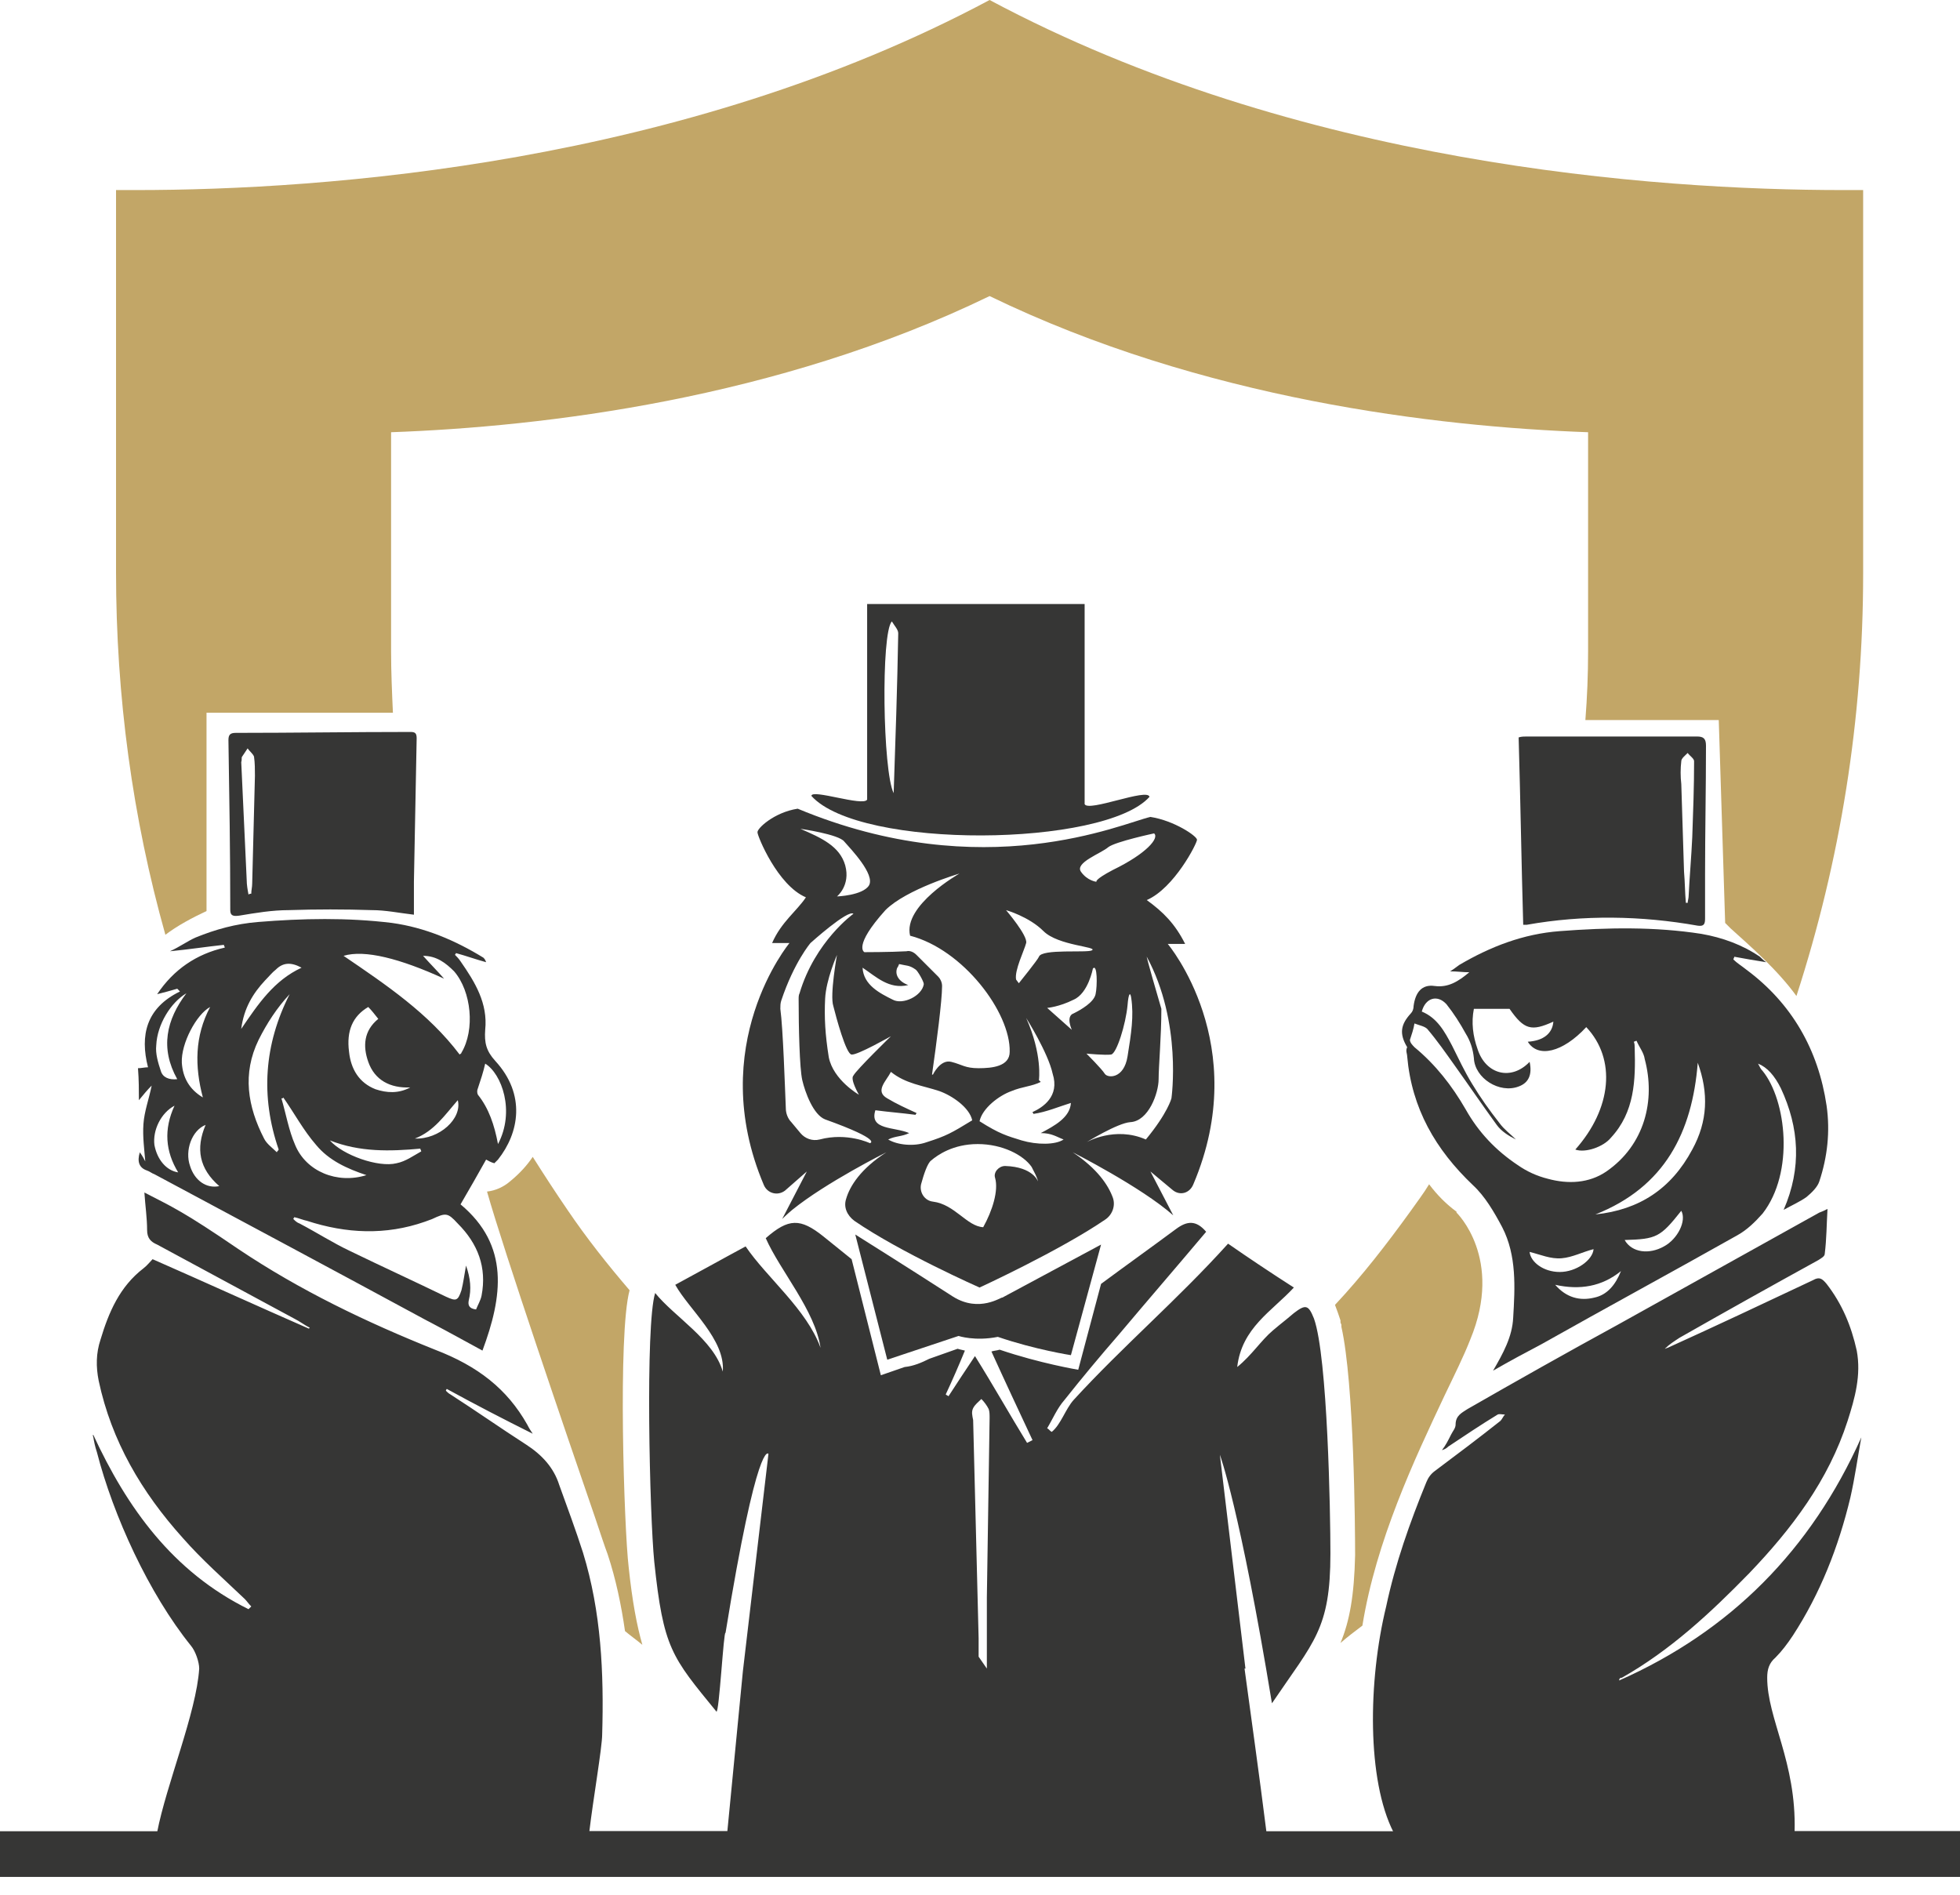 <?xml version="1.0" encoding="UTF-8"?> <svg xmlns="http://www.w3.org/2000/svg" width="60" height="58" viewBox="0 0 60 58" fill="none"> <path d="M19.133 49.93C19.301 50.07 19.497 50.21 19.664 50.35C19.497 49.762 19.357 49.035 19.245 47.972C19.105 46.797 18.909 40.839 19.273 39.496C18.602 38.713 17.958 37.902 17.371 37.035C17.007 36.504 16.643 35.944 16.308 35.413C16.14 35.664 15.916 35.916 15.608 36.168C15.413 36.336 15.161 36.448 14.909 36.475C15.441 38.35 17.315 43.832 18.21 46.434C18.378 46.937 18.518 47.357 18.602 47.58C18.853 48.336 19.021 49.147 19.133 49.93Z" fill="#C2A667"></path> <path d="M12.028 21.818C12 21.203 11.972 20.559 11.972 19.944V13.231C16.615 13.063 23.776 12.224 30.294 9.063C36.811 12.224 43.972 13.063 48.615 13.231V19.944C48.615 20.643 48.587 21.343 48.532 22.042H52.615L52.811 28.252C52.839 28.28 52.867 28.308 52.895 28.336L52.979 28.42C53.566 28.951 54.406 29.678 54.993 30.489C56.336 26.35 57.035 22.014 57.035 17.566V5.818H56.42C50.629 5.818 39.72 5.035 30.294 0C20.867 5.035 9.93 5.818 4.168 5.818H3.552V17.511C3.552 21.315 4.056 25.035 5.063 28.615C5.427 28.336 5.902 28.084 6.322 27.888V21.818H12.028Z" fill="#C2A667"></path> <path d="M41.706 49.762C42.126 47.161 43.301 44.671 44.224 42.713C44.532 42.07 44.811 41.511 45.007 41.007C46.042 38.517 44.587 37.119 44.587 37.119V37.091C44.28 36.867 44 36.587 43.748 36.252C43.581 36.531 43.385 36.783 43.189 37.063C42.462 38.07 41.706 39.049 40.867 39.944C40.923 40.084 40.979 40.252 41.035 40.419C41.035 40.419 41.035 40.447 41.035 40.475C41.035 40.504 41.063 40.531 41.063 40.559V40.615C41.455 42.35 41.483 46.797 41.483 47.608C41.455 48.839 41.315 49.622 41.035 50.294C41.259 50.098 41.483 49.93 41.706 49.762Z" fill="#C2A667"></path> <path d="M43.077 32.336C43.217 33.93 43.944 35.189 45.091 36.28C45.454 36.615 45.734 37.091 45.986 37.566C46.433 38.434 46.377 39.413 46.322 40.336C46.294 40.923 46.014 41.427 45.706 41.958C46.238 41.65 46.713 41.399 47.189 41.147C49.175 40.028 51.189 38.937 53.175 37.818C53.482 37.65 53.734 37.399 53.958 37.147C54.937 35.888 54.685 33.678 53.958 32.783C53.902 32.727 53.874 32.671 53.818 32.559C54.098 32.671 54.322 32.923 54.517 33.315C55.077 34.517 55.161 35.748 54.601 37.035C54.853 36.895 55.105 36.783 55.3 36.643C55.468 36.504 55.636 36.336 55.692 36.168C55.944 35.413 56.028 34.629 55.916 33.846C55.664 32.14 54.853 30.713 53.454 29.678C53.315 29.566 53.175 29.483 53.063 29.371C53.063 29.343 53.091 29.315 53.091 29.287C53.398 29.343 53.706 29.399 54.07 29.455C53.986 29.399 53.93 29.343 53.874 29.287C53.343 28.923 52.727 28.699 52.084 28.587C50.657 28.364 49.203 28.392 47.748 28.503C46.629 28.587 45.622 28.979 44.671 29.538C44.587 29.594 44.531 29.65 44.391 29.734C44.615 29.734 44.783 29.762 44.979 29.762C44.643 30.042 44.336 30.238 43.916 30.182C43.524 30.126 43.328 30.378 43.273 30.797C43.273 30.881 43.245 30.965 43.189 31.021C42.881 31.357 42.825 31.636 43.077 32.056C43.021 32.168 43.077 32.252 43.077 32.336ZM46.825 38.322C47.161 38.406 47.468 38.545 47.804 38.517C48.14 38.489 48.447 38.322 48.783 38.238C48.755 38.573 48.252 38.937 47.748 38.937C47.245 38.937 46.853 38.629 46.825 38.322ZM48.811 39.72C48.364 39.832 47.944 39.72 47.608 39.329C48.364 39.496 49.035 39.385 49.622 38.909C49.454 39.329 49.203 39.636 48.811 39.72ZM50.937 38.154C50.489 38.406 49.958 38.35 49.734 37.958C50.713 37.93 50.825 37.874 51.468 37.063C51.636 37.371 51.356 37.93 50.937 38.154ZM51.972 32.532C52.307 33.455 52.28 34.322 51.804 35.189C51.161 36.392 50.182 37.035 48.839 37.175C50.965 36.336 51.804 34.657 51.972 32.532ZM43.3 31.329C43.44 31.385 43.608 31.413 43.692 31.497C44 31.86 44.252 32.224 44.531 32.615C44.951 33.203 45.37 33.818 45.818 34.434C45.958 34.629 46.182 34.769 46.405 34.881C46.238 34.713 46.042 34.573 45.902 34.378C45.594 33.986 45.315 33.594 45.063 33.175C44.839 32.811 44.643 32.392 44.447 32C44.224 31.58 44 31.161 43.524 30.965C43.636 30.546 44 30.434 44.28 30.741C44.503 31.021 44.699 31.329 44.867 31.636C45.007 31.86 45.091 32.112 45.119 32.392C45.147 33.007 45.902 33.483 46.489 33.259C46.797 33.147 46.909 32.895 46.825 32.504C46.266 33.091 45.482 32.895 45.231 32.112C45.091 31.72 45.035 31.301 45.119 30.881C45.482 30.881 45.846 30.881 46.21 30.881C46.657 31.524 46.881 31.58 47.552 31.273C47.524 31.636 47.245 31.86 46.769 31.888C47.077 32.392 47.832 32.224 48.559 31.441C49.482 32.42 49.343 33.93 48.224 35.189C48.531 35.301 49.091 35.105 49.315 34.825C50.042 34.042 50.07 33.063 50.042 32.084C50.042 32.028 50.042 31.944 50.014 31.888C50.042 31.888 50.07 31.86 50.098 31.86C50.182 32.056 50.322 32.224 50.349 32.42C50.685 33.678 50.349 35.049 49.175 35.86C48.643 36.224 48 36.252 47.384 36.084C47.049 36 46.741 35.86 46.461 35.664C45.79 35.217 45.259 34.657 44.867 33.958C44.447 33.231 43.944 32.587 43.3 32.056C43.245 32 43.161 31.916 43.161 31.832C43.217 31.664 43.273 31.497 43.3 31.329Z" fill="#363635"></path> <path d="M46.741 28.308C48.475 28 50.238 28.028 51.972 28.336C52.168 28.364 52.196 28.28 52.196 28.112C52.196 27.664 52.196 27.217 52.196 26.769C52.196 25.454 52.224 24.14 52.224 22.825C52.224 22.601 52.14 22.545 51.944 22.545C50.21 22.545 48.475 22.545 46.741 22.545C46.657 22.545 46.573 22.545 46.489 22.573C46.545 24.503 46.573 26.378 46.629 28.308C46.685 28.308 46.713 28.308 46.741 28.308ZM51.468 23.301C51.468 23.217 51.58 23.133 51.664 23.049C51.72 23.133 51.86 23.217 51.86 23.301C51.86 24.084 51.832 24.839 51.804 25.622C51.776 26.238 51.72 26.853 51.692 27.441C51.692 27.497 51.664 27.58 51.664 27.636C51.636 27.636 51.608 27.636 51.608 27.636C51.58 27.329 51.58 26.993 51.552 26.685C51.525 25.79 51.496 24.895 51.468 24C51.441 23.776 51.441 23.524 51.468 23.301Z" fill="#363635"></path> <path d="M4.252 33.678C4.391 33.51 4.503 33.371 4.643 33.231C4.559 33.65 4.419 34.014 4.391 34.406C4.363 34.797 4.419 35.189 4.447 35.552C4.419 35.496 4.363 35.385 4.28 35.273C4.196 35.552 4.252 35.748 4.503 35.832C4.587 35.86 4.643 35.916 4.727 35.944C7.496 37.426 10.266 38.909 13.007 40.392C13.594 40.699 14.154 41.007 14.769 41.343C15.384 39.692 15.608 38.126 14.098 36.867C14.377 36.392 14.629 35.944 14.881 35.496C14.937 35.524 15.021 35.58 15.133 35.608C15.189 35.552 15.217 35.524 15.245 35.496C15.888 34.685 16.112 33.51 15.161 32.475C14.881 32.168 14.825 31.916 14.853 31.524C14.937 30.713 14.545 30.07 14.098 29.427C14.042 29.343 13.986 29.287 13.93 29.231C13.93 29.203 13.958 29.203 13.958 29.175C14.266 29.259 14.573 29.371 14.881 29.454C14.853 29.371 14.825 29.343 14.797 29.315C13.93 28.783 13.007 28.392 12 28.252C10.629 28.084 9.259 28.112 7.888 28.224C7.217 28.28 6.601 28.448 5.986 28.699C5.734 28.811 5.51 28.979 5.203 29.119C5.79 29.063 6.322 28.979 6.853 28.923C6.853 28.951 6.881 28.979 6.881 29.007C6.014 29.203 5.315 29.678 4.811 30.433C5.035 30.378 5.231 30.322 5.426 30.266C5.454 30.294 5.482 30.322 5.51 30.35C4.475 30.853 4.28 31.692 4.531 32.671C4.419 32.671 4.336 32.699 4.224 32.699C4.252 33.063 4.252 33.371 4.252 33.678ZM8.475 35.273C8.336 35.133 8.168 35.021 8.084 34.853C7.58 33.874 7.412 32.867 7.916 31.832C8.168 31.329 8.475 30.853 8.867 30.433C8.084 31.972 7.972 33.566 8.531 35.189C8.503 35.245 8.475 35.245 8.475 35.273ZM14.741 39.664C14.713 39.804 14.629 39.944 14.573 40.084C14.35 40.056 14.322 39.944 14.35 39.804C14.433 39.468 14.405 39.133 14.266 38.741C14.21 39.049 14.182 39.273 14.126 39.496C14.014 39.832 13.958 39.832 13.65 39.692C12.671 39.217 11.692 38.769 10.713 38.294C10.182 38.042 9.706 37.734 9.175 37.455C9.091 37.426 9.035 37.371 8.979 37.315C8.979 37.287 9.007 37.287 9.007 37.259C9.147 37.287 9.259 37.343 9.398 37.371C10.601 37.762 11.804 37.818 13.007 37.398C13.091 37.371 13.147 37.343 13.231 37.315C13.65 37.119 13.706 37.119 14.014 37.455C14.629 38.07 14.909 38.797 14.741 39.664ZM11.273 32.503C11.468 33.063 11.944 33.315 12.559 33.287C12.196 33.483 11.832 33.455 11.496 33.343C10.993 33.147 10.741 32.727 10.685 32.196C10.601 31.552 10.797 31.105 11.273 30.825C11.384 30.937 11.468 31.049 11.58 31.189C11.133 31.552 11.105 32.028 11.273 32.503ZM14.014 33.678C14.154 34.238 13.454 34.881 12.699 34.853C13.287 34.629 13.622 34.126 14.014 33.678ZM14.629 33.315C14.713 33.063 14.797 32.811 14.853 32.559C15.357 32.867 15.776 34.014 15.245 35.021C15.133 34.434 14.965 33.93 14.629 33.51C14.601 33.455 14.601 33.371 14.629 33.315ZM13.594 29.958C13.399 29.734 13.175 29.51 12.951 29.259C13.37 29.259 13.65 29.483 13.902 29.734C14.433 30.35 14.545 31.524 14.126 32.224C14.126 32.252 14.098 32.252 14.07 32.28C13.119 31.021 11.832 30.154 10.517 29.259C11.161 29.063 12.252 29.343 13.594 29.958ZM12.867 35.161C12.867 35.189 12.895 35.217 12.895 35.245C12.643 35.385 12.419 35.552 12.14 35.608C11.58 35.748 10.489 35.357 10.098 34.909C11.021 35.273 11.944 35.245 12.867 35.161ZM11.217 35.972C10.322 36.252 9.37 35.86 9.035 35.049C8.839 34.601 8.755 34.098 8.615 33.622C8.643 33.622 8.671 33.622 8.671 33.594C9.007 34.07 9.287 34.601 9.678 35.049C10.07 35.524 10.629 35.776 11.217 35.972ZM8.112 30.014C8.224 29.902 8.336 29.762 8.447 29.678C8.671 29.454 8.923 29.454 9.231 29.622C8.391 30.014 7.916 30.713 7.384 31.496C7.468 30.853 7.748 30.405 8.112 30.014ZM6.713 36.308C6.322 36.392 5.958 36.14 5.818 35.692C5.65 35.217 5.874 34.601 6.294 34.434C5.986 35.161 6.098 35.776 6.713 36.308ZM6.433 30.825C5.958 31.72 5.958 32.643 6.21 33.594C5.79 33.343 5.594 32.979 5.566 32.531C5.538 31.944 6.014 31.049 6.433 30.825ZM5.706 30.405C5.091 31.217 4.895 32.084 5.426 33.035C5.175 33.063 4.979 32.979 4.923 32.783C4.839 32.531 4.755 32.252 4.783 32C4.811 31.357 5.231 30.685 5.706 30.405ZM5.343 33.846C5.007 34.573 5.063 35.245 5.454 35.888C5.091 35.832 4.811 35.496 4.727 35.049C4.671 34.601 4.923 34.07 5.343 33.846Z" fill="#363635"></path> <path d="M7.329 28.028C7.832 27.944 8.336 27.86 8.839 27.86C9.678 27.832 10.545 27.832 11.384 27.86C11.804 27.86 12.196 27.944 12.671 28C12.671 27.636 12.671 27.301 12.671 26.993C12.699 25.538 12.727 24.056 12.755 22.601C12.755 22.433 12.699 22.406 12.559 22.406C10.769 22.406 9.007 22.434 7.217 22.434C7.049 22.434 6.993 22.489 6.993 22.657C7.021 24.392 7.049 26.126 7.049 27.86C7.049 28.028 7.133 28.056 7.329 28.028ZM7.412 23.161C7.468 23.077 7.524 22.993 7.58 22.909C7.636 22.993 7.748 23.077 7.776 23.161C7.804 23.357 7.804 23.552 7.804 23.748C7.776 24.839 7.748 25.958 7.72 27.049C7.72 27.161 7.692 27.245 7.692 27.357C7.664 27.357 7.636 27.357 7.608 27.385C7.58 27.245 7.552 27.077 7.552 26.937C7.496 25.734 7.44 24.532 7.385 23.329C7.412 23.245 7.385 23.189 7.412 23.161Z" fill="#363635"></path> <path d="M29.175 39.692C27.832 38.825 26.182 37.79 26.182 37.79L27.161 41.622L29.343 40.895C29.343 40.895 29.846 41.063 30.546 40.923C31.692 41.315 32.783 41.483 32.783 41.483L33.706 38.098L30.685 39.72C30.657 39.692 29.986 40.196 29.175 39.692Z" fill="#363635"></path> <path d="M23.385 36.28C23.496 36.532 23.804 36.615 24.028 36.448L24.699 35.86L23.944 37.315C23.944 37.315 24.084 37.175 24.252 37.035C25.287 36.196 27.133 35.273 27.133 35.273C26.35 35.776 26.014 36.308 25.902 36.699C25.818 36.951 25.93 37.203 26.154 37.371C27.58 38.35 29.986 39.413 29.986 39.413C29.986 39.413 32.419 38.294 33.818 37.343C34.042 37.203 34.154 36.923 34.07 36.671C33.93 36.28 33.594 35.776 32.839 35.273C32.839 35.273 34.937 36.336 35.916 37.203L35.217 35.86L35.888 36.42C36.112 36.615 36.419 36.532 36.531 36.252C38.35 31.972 35.748 28.895 35.748 28.895C35.748 28.895 35.776 28.895 36.28 28.895C35.972 28.28 35.608 27.916 35.105 27.552C35.944 27.189 36.643 25.818 36.643 25.706C36.643 25.594 35.944 25.119 35.217 25.007C34.35 25.203 30.126 27.133 24.419 24.755C23.692 24.867 23.161 25.371 23.189 25.483C23.189 25.594 23.804 27.105 24.671 27.468C24.392 27.888 23.916 28.224 23.636 28.867C24.14 28.867 24.168 28.867 24.168 28.867C24.168 28.867 21.566 32 23.385 36.28ZM26.294 33.511C26.294 33.511 25.51 33.063 25.371 32.364C25.259 31.664 25.231 31.133 25.259 30.573C25.287 29.986 25.622 29.231 25.622 29.231C25.622 29.231 25.398 30.462 25.51 30.797C25.594 31.133 25.902 32.28 26.07 32.28C26.238 32.308 27.273 31.72 27.273 31.72C27.273 31.72 26.21 32.755 26.126 32.923C26.014 33.035 26.294 33.511 26.294 33.511ZM27.468 29.622C27.496 29.594 27.496 29.566 27.524 29.511C27.748 29.566 27.832 29.538 28.028 29.678C28.084 29.706 28.28 30.042 28.28 30.126C28.224 30.489 27.636 30.769 27.329 30.601C26.937 30.406 26.433 30.154 26.405 29.622C26.825 29.902 27.217 30.294 27.804 30.154C27.496 30.042 27.385 29.818 27.468 29.622ZM27.189 34.881C27.413 34.769 27.608 34.797 27.832 34.685C27.385 34.489 26.601 34.601 26.797 33.986C27.217 34.042 27.608 34.07 28.028 34.126C28.028 34.098 28.056 34.098 28.056 34.07C27.748 33.93 27.441 33.79 27.161 33.622C26.769 33.399 27.133 33.091 27.273 32.811C27.72 33.175 28.252 33.231 28.755 33.399C29.147 33.538 29.678 33.902 29.762 34.294C29.119 34.685 28.979 34.769 28.364 34.965C27.972 35.105 27.468 35.049 27.189 34.881ZM31.776 36.168C31.776 36.168 31.636 35.72 30.769 35.692C30.573 35.692 30.405 35.888 30.462 36.056C30.573 36.448 30.378 37.063 30.098 37.566C29.594 37.538 29.231 36.867 28.559 36.783C28.308 36.755 28.14 36.504 28.196 36.252C28.28 35.944 28.392 35.608 28.503 35.525C28.699 35.357 29.175 35.021 29.93 35.021C30.685 35.021 31.329 35.357 31.58 35.72C31.664 35.888 31.748 36.028 31.776 36.168ZM31.86 34.685C32.196 34.685 32.336 34.797 32.559 34.881C32.308 35.049 31.748 35.049 31.273 34.909C30.825 34.769 30.601 34.713 29.986 34.322C30.07 33.93 30.573 33.538 30.965 33.399C31.301 33.259 31.58 33.259 31.86 33.119C31.832 33.091 31.804 33.063 31.804 33.063C31.804 33.063 31.916 32.28 31.413 31.161C31.413 31.161 32.084 32.224 32.224 32.867C32.447 33.566 31.916 33.902 31.608 34.042C31.608 34.07 31.636 34.07 31.636 34.098C32.028 34.042 32.419 33.874 32.783 33.762C32.755 34.21 32.28 34.462 31.86 34.685ZM32.811 31.524L32.056 30.853C32.056 30.853 32.419 30.825 32.867 30.601C33.315 30.406 33.455 29.65 33.455 29.65C33.594 29.483 33.594 30.182 33.538 30.434C33.483 30.685 33.091 30.909 32.867 31.021C32.615 31.105 32.811 31.524 32.811 31.524ZM34.014 32.28C34.182 32.252 34.462 31.357 34.517 30.769C34.545 30.406 34.601 30.35 34.629 30.546C34.713 31.105 34.629 31.636 34.517 32.336C34.406 33.035 33.902 33.007 33.818 32.867C33.734 32.727 33.259 32.252 33.259 32.252C33.259 32.252 33.846 32.308 34.014 32.28ZM35.105 29.287C36.196 31.301 35.86 33.622 35.86 33.622C35.86 33.622 35.748 34.07 35.077 34.881C34.126 34.462 33.259 34.965 33.259 34.965C33.259 34.965 34.21 34.378 34.601 34.35C35.161 34.322 35.468 33.455 35.468 33.035C35.468 32.643 35.552 31.72 35.552 30.881C35.077 29.259 35.105 29.287 35.105 29.287ZM33.93 25.93C34.154 25.762 35.329 25.511 35.329 25.511C35.496 25.65 35.105 26.126 34.07 26.629C33.483 26.937 33.566 26.993 33.566 26.993C33.566 26.993 33.287 26.965 33.091 26.685C32.895 26.406 33.706 26.126 33.93 25.93ZM31.944 28.503C32.392 28.951 33.622 28.979 33.426 29.091C33.287 29.175 31.888 29.035 31.804 29.287C31.776 29.371 31.189 30.098 31.189 30.098C31.189 30.098 31.189 30.098 31.105 29.986C31.049 29.706 31.357 29.091 31.413 28.867C31.468 28.643 30.797 27.86 30.797 27.86C30.797 27.86 31.496 28.056 31.944 28.503ZM29.371 26.741C29.371 26.741 27.636 27.72 27.86 28.643C29.483 29.063 30.937 30.993 30.909 32.196C30.909 32.643 30.378 32.699 29.958 32.699C29.538 32.699 29.454 32.587 29.119 32.504C28.783 32.42 28.559 32.895 28.559 32.895H28.531C28.671 31.916 28.839 30.629 28.839 30.182C28.839 30.07 28.783 29.958 28.727 29.902L28.056 29.231C27.972 29.147 27.86 29.091 27.748 29.119C27.273 29.147 26.462 29.147 26.462 29.147C26.462 29.147 26.098 28.979 27.105 27.86C27.748 27.217 29.371 26.741 29.371 26.741ZM24.503 25.371C24.503 25.371 25.678 25.538 25.846 25.762C26.042 25.986 26.797 26.769 26.601 27.105C26.405 27.413 25.622 27.441 25.622 27.441C25.622 27.441 26.042 27.105 25.874 26.489C25.706 25.902 25.147 25.65 24.503 25.371ZM23.916 30.629C24.308 29.454 24.811 28.867 24.811 28.867C24.811 28.867 25.958 27.832 26.126 27.972C26.126 27.972 24.951 28.811 24.476 30.406C24.448 30.462 24.448 30.517 24.448 30.601C24.448 31.441 24.476 32.699 24.559 33.063C24.643 33.427 24.895 34.126 25.259 34.266C27.049 34.909 26.629 34.993 26.629 34.993C26.629 34.993 25.93 34.657 25.091 34.881C24.867 34.937 24.643 34.853 24.503 34.685L24.224 34.35C24.112 34.238 24.056 34.07 24.056 33.93C24.028 33.287 23.972 31.497 23.888 30.881C23.888 30.797 23.888 30.713 23.916 30.629Z" fill="#363635"></path> <path d="M35.189 24.392C35.133 24.112 33.315 24.867 33.203 24.615C33.203 22.489 33.203 20.615 33.203 18.489C30.993 18.489 28.811 18.489 26.545 18.489C26.545 20.559 26.545 22.35 26.545 24.476C26.433 24.699 24.839 24.14 24.839 24.364C26.322 26.014 33.818 25.93 35.189 24.392ZM27.357 24.28C27.021 23.608 26.965 19.385 27.301 19.021C27.385 19.161 27.497 19.273 27.497 19.385C27.468 21.035 27.413 22.657 27.357 24.28Z" fill="#363635"></path> <path d="M60 56.056H54.937C54.993 53.93 54.098 52.615 54.098 51.357C54.098 51.105 54.154 50.909 54.35 50.741C54.545 50.545 54.713 50.322 54.881 50.07C55.72 48.783 56.28 47.357 56.643 45.846C56.783 45.231 56.867 44.615 56.979 44C55.441 47.441 52.979 49.93 49.566 51.441C49.566 51.385 49.594 51.357 49.65 51.357C51.133 50.517 52.364 49.371 53.538 48.168C54.853 46.797 55.972 45.315 56.559 43.496C56.783 42.797 56.979 42.098 56.839 41.343C56.671 40.587 56.392 39.916 55.916 39.301C55.776 39.133 55.692 39.077 55.496 39.189C54.014 39.888 52.532 40.587 51.049 41.259C51.021 41.259 50.993 41.287 50.965 41.287C51.105 41.147 51.245 41.063 51.413 40.951C52.839 40.14 54.238 39.357 55.664 38.573C55.748 38.517 55.86 38.462 55.86 38.378C55.916 37.93 55.916 37.483 55.944 37.007C55.832 37.063 55.776 37.091 55.692 37.119C53.622 38.266 51.58 39.413 49.511 40.559C47.972 41.399 46.434 42.266 44.923 43.133C44.755 43.245 44.559 43.329 44.559 43.608C44.559 43.72 44.475 43.804 44.42 43.916C44.336 44.084 44.252 44.252 44.14 44.392C44.224 44.364 44.28 44.336 44.336 44.28C44.839 43.944 45.343 43.608 45.846 43.301C45.902 43.273 45.986 43.301 46.07 43.301C46.014 43.357 45.986 43.441 45.93 43.496C45.259 44.028 44.587 44.532 43.916 45.035C43.804 45.119 43.72 45.231 43.664 45.371C43.161 46.601 42.713 47.86 42.434 49.175C41.874 51.468 41.846 54.489 42.657 56.084H38.769C38.545 54.294 38.294 52.532 38.098 51.077H38.126L37.343 44.532C37.343 44.532 37.958 46.182 38.937 52.14C40.224 50.238 40.727 49.874 40.727 47.552C40.727 46.322 40.643 41.538 40.224 40.364C40.056 39.944 39.972 39.916 39.608 40.196C39.245 40.504 39.329 40.42 38.965 40.727C38.601 41.035 38.322 41.483 37.874 41.846C38.014 40.643 38.937 40.14 39.608 39.413C38.909 38.965 38.238 38.517 37.594 38.07C36.056 39.776 34.378 41.203 32.867 42.853C32.615 43.133 32.475 43.608 32.196 43.832C32.14 43.804 32.112 43.748 32.056 43.72C32.224 43.441 32.364 43.105 32.587 42.853C33.119 42.182 33.678 41.511 34.238 40.867C35.133 39.804 36.028 38.769 36.923 37.706C36.615 37.343 36.336 37.371 36 37.622C35.245 38.182 34.462 38.741 33.706 39.301L33.007 41.93C33.007 41.93 31.832 41.734 30.601 41.315C30.517 41.343 30.434 41.343 30.35 41.371C30.769 42.294 31.189 43.189 31.608 44.084C31.552 44.112 31.497 44.14 31.441 44.168C30.909 43.301 30.406 42.406 29.846 41.511C29.566 41.93 29.287 42.35 29.035 42.741C29.007 42.713 28.979 42.713 28.951 42.685C29.147 42.266 29.343 41.818 29.538 41.343C29.399 41.315 29.315 41.287 29.315 41.287L28.448 41.594C28.224 41.706 27.972 41.818 27.692 41.846L26.965 42.098L26.07 38.545C25.79 38.322 25.483 38.07 25.203 37.846C24.503 37.287 24.14 37.287 23.441 37.902C23.888 38.909 24.951 40.112 25.119 41.259C24.699 40.084 23.468 39.105 22.825 38.154C22.098 38.545 21.399 38.937 20.671 39.329C21.091 40.084 22.21 41.007 22.126 41.986C21.846 41.007 20.643 40.308 20.056 39.58C19.748 40.559 19.888 46.406 20.028 47.804C20.308 50.462 20.559 50.713 21.93 52.392C22.014 52.475 22.154 49.874 22.21 49.986C23.189 43.972 23.524 44.504 23.524 44.504L22.741 51.161L22.266 56.056H18.042C18.154 55.105 18.434 53.483 18.434 53.091C18.489 51.217 18.406 49.343 17.846 47.525C17.622 46.825 17.371 46.154 17.119 45.455C16.951 44.923 16.587 44.532 16.112 44.224C15.329 43.72 14.573 43.189 13.79 42.685C13.734 42.657 13.678 42.601 13.65 42.573C13.65 42.545 13.678 42.517 13.678 42.517C14.546 42.993 15.413 43.441 16.308 43.888C16.252 43.804 16.196 43.72 16.14 43.608C15.524 42.517 14.629 41.818 13.315 41.315C11.217 40.475 9.175 39.496 7.301 38.238C5.622 37.091 5.287 36.951 4.42 36.504C4.448 36.923 4.503 37.287 4.503 37.65C4.503 37.902 4.615 38.014 4.811 38.098C6.21 38.853 7.608 39.608 9.007 40.364C9.175 40.447 9.315 40.559 9.483 40.643L9.455 40.671C7.86 39.972 6.266 39.245 4.671 38.545C4.587 38.629 4.503 38.741 4.392 38.825C3.664 39.385 3.329 40.168 3.077 41.007C2.937 41.427 2.937 41.846 3.021 42.266C3.413 44.112 4.336 45.678 5.594 47.077C6.182 47.748 6.853 48.336 7.497 48.951C7.552 49.007 7.608 49.091 7.692 49.175C7.664 49.203 7.636 49.231 7.608 49.259C5.287 48.112 3.888 46.154 2.853 43.916C2.853 43.944 2.825 43.944 2.853 43.972C2.881 44.14 2.909 44.28 2.965 44.447C3.469 46.406 4.559 48.783 5.846 50.378C5.986 50.545 6.098 50.881 6.098 51.077C6.014 52.42 5.091 54.629 4.811 56.084H0V57.455H60V56.056ZM29.79 43.105C29.846 42.993 29.958 42.909 30.042 42.825C30.126 42.909 30.21 43.021 30.266 43.133C30.294 43.217 30.294 43.301 30.294 43.413C30.266 45.231 30.238 47.077 30.21 48.895C30.21 49.594 30.21 50.294 30.21 51.077L29.958 50.713C29.958 50.517 29.958 50.35 29.958 50.154C29.902 47.916 29.846 45.706 29.79 43.468C29.762 43.329 29.734 43.217 29.79 43.105Z" fill="#363635"></path> <path d="M60 56.056H0V57.427H60V56.056Z" fill="#363635"></path> </svg> 